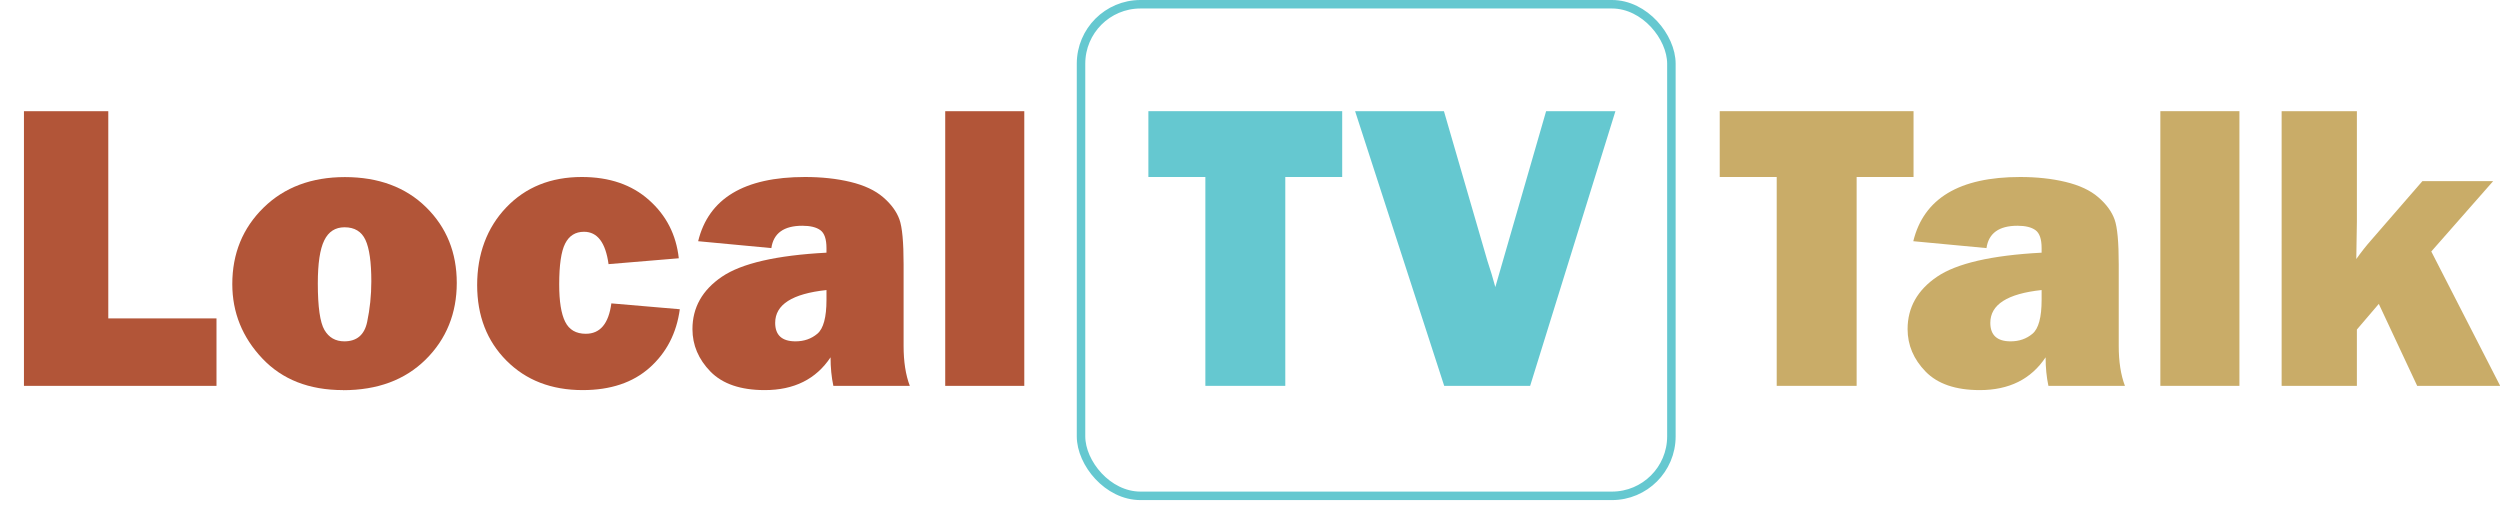 <?xml version="1.0" encoding="UTF-8"?><svg id="a" xmlns="http://www.w3.org/2000/svg" width="294.35" height="60.31" viewBox="0 0 294.35 60.31"><defs><style>.b{fill:#b25538;}.c{fill:#c9ac68;}.d{fill:#65c8d0;}.e{fill:none;stroke:#65c8d0;stroke-miterlimit:10;}</style></defs><path class="b" d="M25.49,37.49v7.94H2.82V13.09h9.93v24.4h12.75Z"/><path class="b" d="M40.4,45.93c-4,0-7.17-1.24-9.52-3.73-2.35-2.49-3.53-5.41-3.53-8.75,0-3.6,1.23-6.6,3.68-9s5.65-3.6,9.58-3.6,7.15,1.18,9.56,3.55c2.41,2.37,3.61,5.34,3.61,8.91s-1.22,6.61-3.66,9.02-5.68,3.61-9.73,3.61ZM40.54,40.19c1.47,0,2.37-.76,2.69-2.29.32-1.52.49-3.12.49-4.77,0-2.26-.23-3.89-.69-4.88s-1.28-1.49-2.46-1.49c-1.09,0-1.89.51-2.39,1.54-.51,1.03-.76,2.72-.76,5.07,0,2.76.26,4.59.78,5.48.52.89,1.3,1.34,2.35,1.34Z"/><path class="b" d="M71.98,35.72l8.06.69c-.38,2.81-1.56,5.1-3.54,6.87-1.98,1.77-4.62,2.65-7.9,2.65-3.68,0-6.67-1.16-8.97-3.47-2.3-2.31-3.45-5.28-3.45-8.9s1.14-6.74,3.42-9.13c2.28-2.39,5.25-3.59,8.9-3.59,3.24,0,5.88.9,7.91,2.71,2.04,1.81,3.21,4.1,3.51,6.86l-8.27.69c-.35-2.54-1.31-3.81-2.89-3.81-1.01,0-1.75.46-2.22,1.39-.47.92-.7,2.53-.7,4.82,0,1.98.23,3.44.7,4.38.47.95,1.28,1.42,2.43,1.42,1.69,0,2.69-1.19,3.01-3.58Z"/><path class="b" d="M107.12,45.43h-9c-.22-1.03-.33-2.15-.33-3.36-1.71,2.57-4.29,3.86-7.75,3.86-2.84,0-4.97-.73-6.39-2.18-1.41-1.45-2.12-3.12-2.12-5,0-2.54,1.16-4.6,3.47-6.17,2.31-1.57,6.42-2.52,12.31-2.83v-.54c0-1.06-.24-1.76-.72-2.11-.48-.35-1.19-.52-2.12-.52-2.18,0-3.4.88-3.65,2.63l-8.62-.81c1.23-5.04,5.43-7.56,12.58-7.56,1.94,0,3.73.19,5.35.58s2.91.99,3.86,1.81,1.58,1.69,1.91,2.61.49,2.68.49,5.28v9.62c0,1.83.24,3.4.73,4.69ZM97.31,34.15c-4.03.43-6.04,1.71-6.04,3.86,0,1.45.8,2.18,2.39,2.18,1.01,0,1.87-.3,2.58-.9.71-.6,1.07-1.93,1.07-3.98v-1.16Z"/><path class="b" d="M120.6,13.09v32.34h-9.31V13.09h9.31Z"/><path class="d" d="M151.33,20.84v24.59h-9.41v-24.59h-6.71v-7.75h22.82v7.75h-6.71Z"/><path class="d" d="M190.2,13.09l-10.04,32.34h-10.12l-10.49-32.34h10.46l5.12,17.63c.35,1.04.66,2.07.93,3.08l5.98-20.71h8.16Z"/><path class="c" d="M218.6,20.84v24.59h-9.41v-24.59h-6.71v-7.75h22.82v7.75h-6.71Z"/><path class="c" d="M250.18,45.43h-9c-.22-1.03-.33-2.15-.33-3.36-1.71,2.57-4.29,3.86-7.75,3.86-2.84,0-4.97-.73-6.38-2.18-1.41-1.45-2.12-3.12-2.12-5,0-2.54,1.16-4.6,3.47-6.17,2.31-1.57,6.42-2.52,12.31-2.83v-.54c0-1.06-.24-1.76-.72-2.11-.48-.35-1.19-.52-2.12-.52-2.18,0-3.4.88-3.65,2.63l-8.62-.81c1.23-5.04,5.43-7.56,12.58-7.56,1.94,0,3.73.19,5.35.58s2.92.99,3.86,1.81c.95.82,1.58,1.69,1.91,2.61s.49,2.68.49,5.28v9.62c0,1.83.24,3.4.73,4.69ZM240.38,34.15c-4.03.43-6.04,1.71-6.04,3.86,0,1.45.8,2.18,2.39,2.18,1.01,0,1.87-.3,2.58-.9.71-.6,1.07-1.93,1.07-3.98v-1.16Z"/><path class="c" d="M263.67,13.09v32.34h-9.31V13.09h9.31Z"/><path class="c" d="M293.54,21.33l-7.28,8.28,8.11,15.82h-9.77l-4.52-9.65-2.58,3.02v6.63h-8.86V13.09h8.86v13.05c0,.36-.02,1.82-.07,4.36.57-.81,1.15-1.54,1.73-2.2l6.05-6.97h8.33Z"/><rect class="e" x="127.28" y=".5" width="69.51" height="57.88" rx="7" ry="7"/></svg>